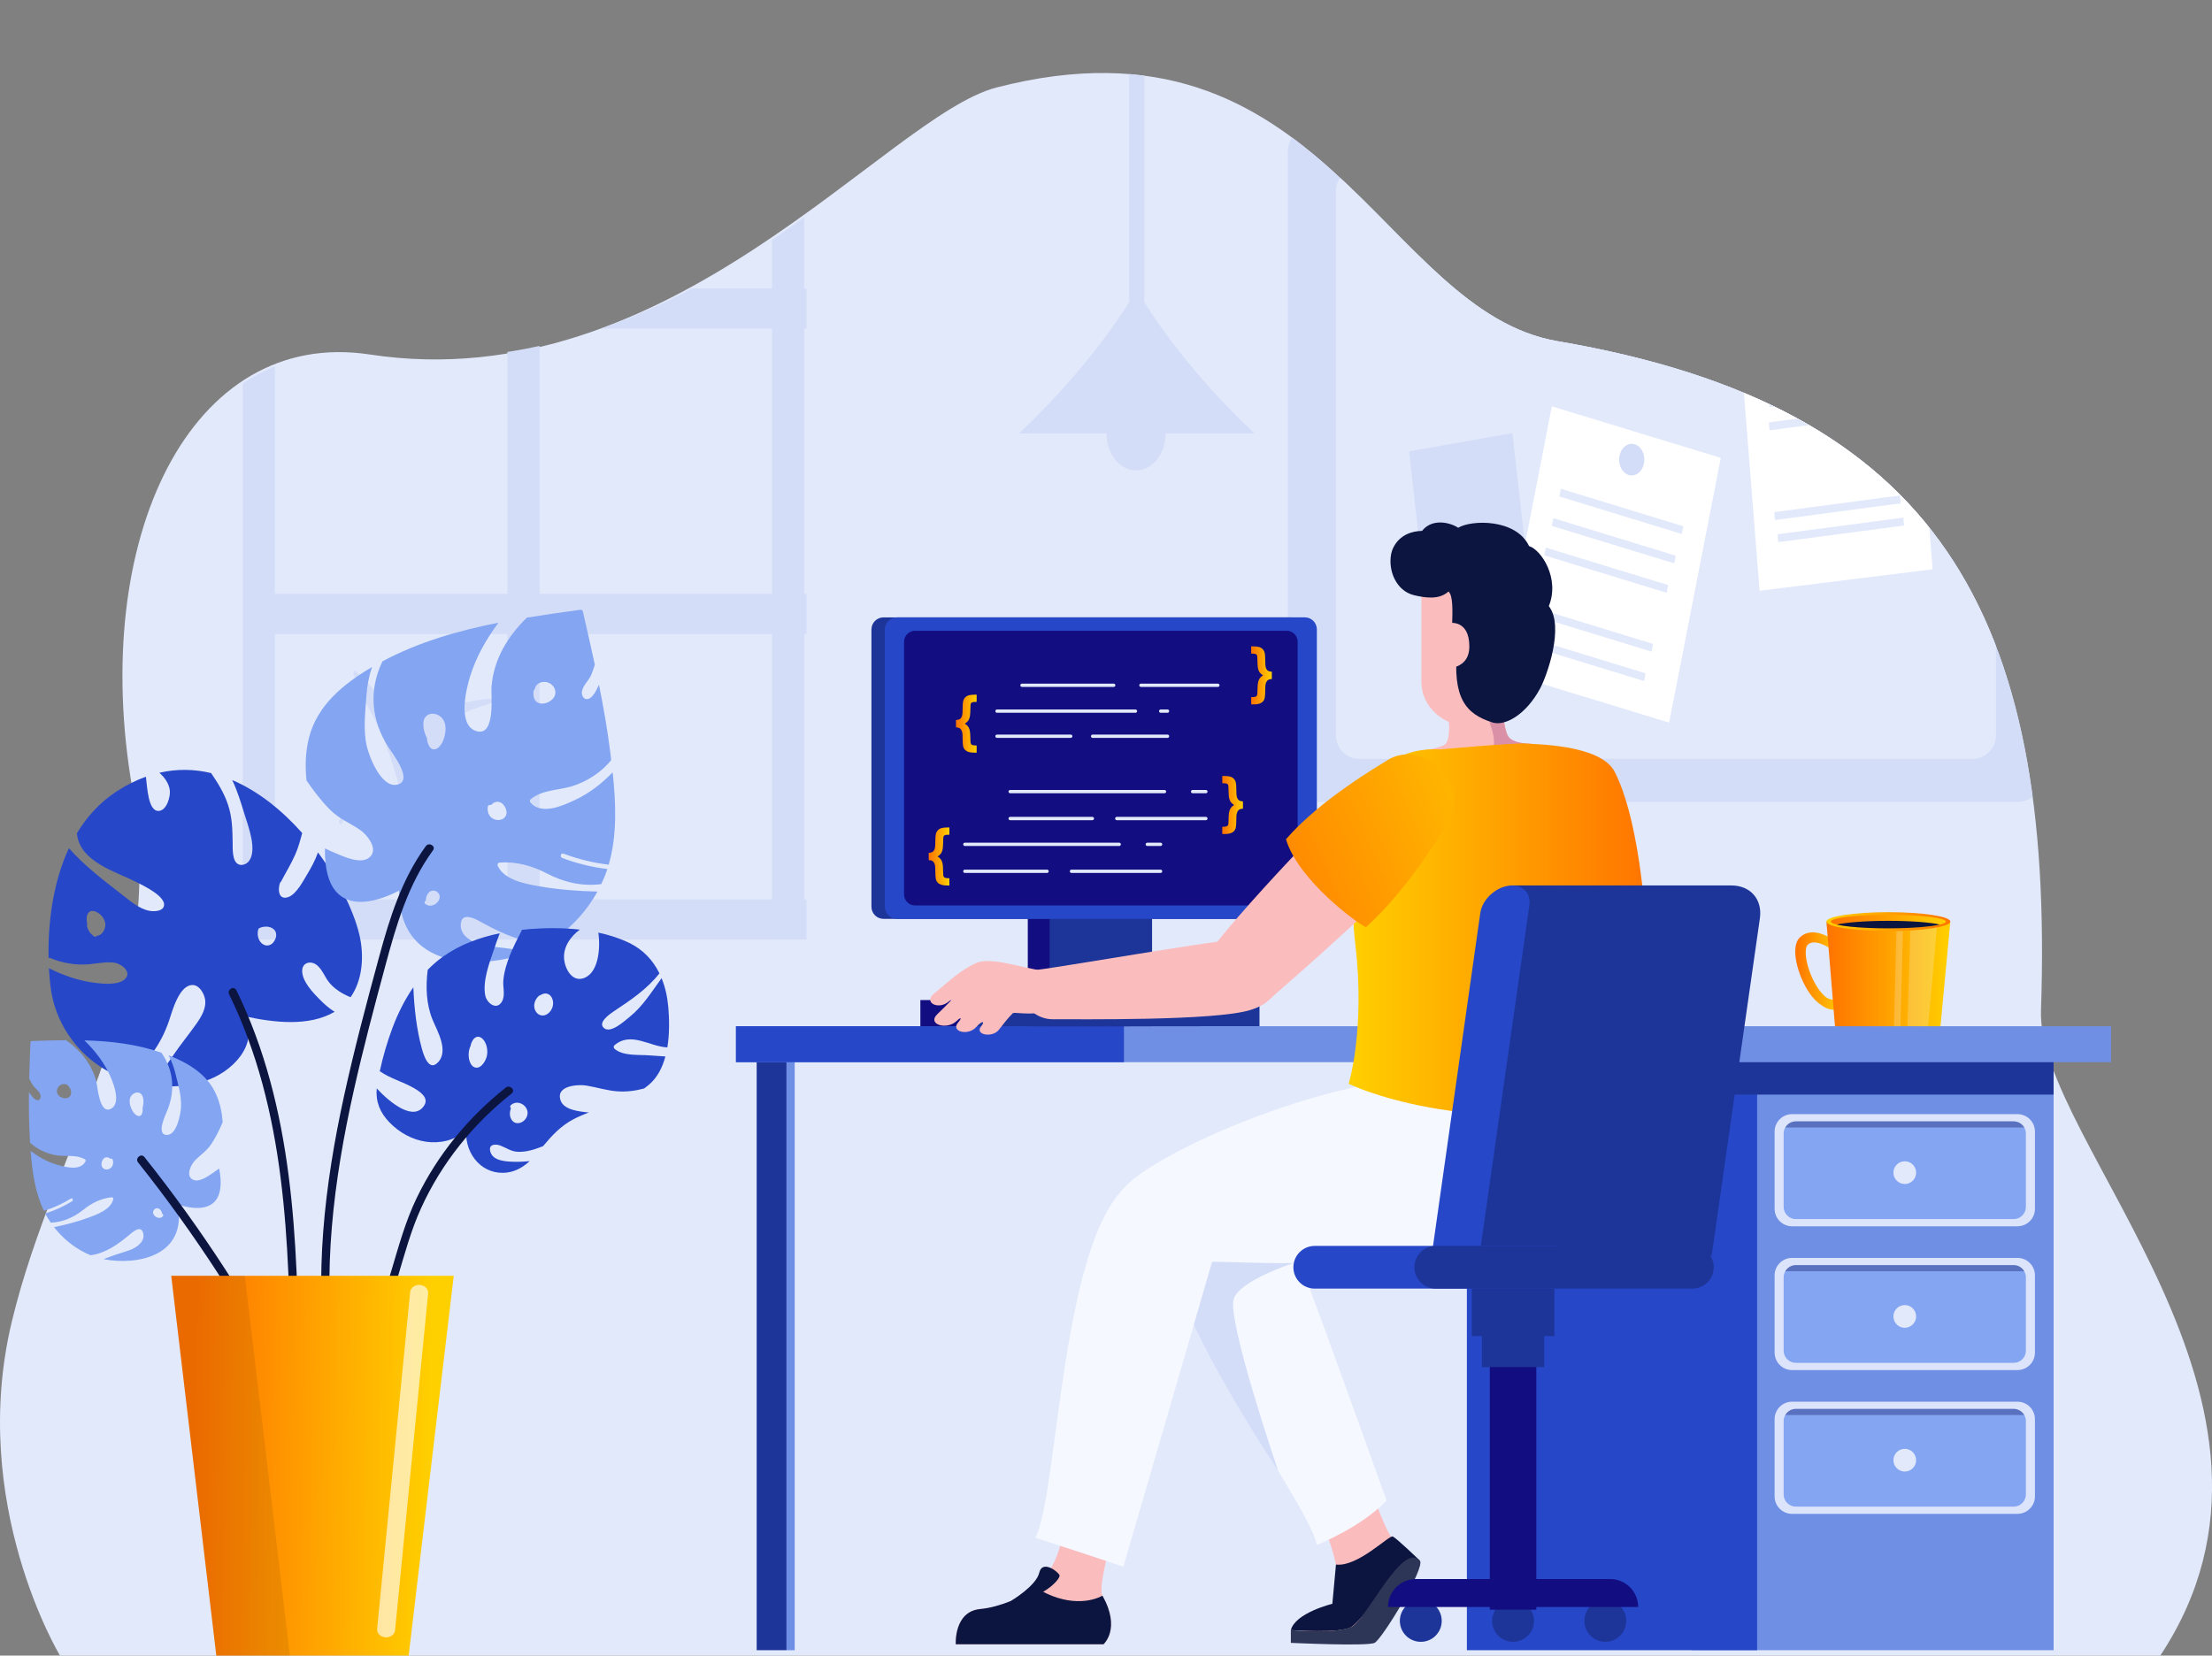 <?xml version="1.0" encoding="UTF-8"?> <svg xmlns="http://www.w3.org/2000/svg" xmlns:xlink="http://www.w3.org/1999/xlink" id="layer_1" data-name="layer 1" width="972.56" height="728.07" viewBox="0 0 972.56 728.07"><rect x="0" y="0" width="972.56" height="728.07" fill="#808080" stroke="none"/><defs><style> .cls-1 { fill: #2d3656; } .cls-2 { fill: url(#_езымянный_градиент_140-3); } .cls-3 { fill: #1d3599; } .cls-4, .cls-5 { fill: #fff; } .cls-6 { fill: #fbbcbe; } .cls-7 { fill: url(#linear-gradient); } .cls-8 { fill: url(#_езымянный_градиент_140-6); } .cls-9 { fill: #120d80; } .cls-10 { opacity: .08; } .cls-11 { fill: #f0f5ff; opacity: .22; } .cls-12 { fill: #dce4fb; } .cls-13 { fill: url(#_езымянный_градиент_140-2); } .cls-14 { fill: url(#linear-gradient-2); } .cls-15 { fill: url(#_езымянный_градиент_140); } .cls-16 { fill: url(#_езымянный_градиент_140-5); } .cls-17 { fill: url(#_езымянный_градиент_140-8); } .cls-18 { fill: #0c1540; } .cls-19 { fill: #f5f8ff; } .cls-20 { fill: url(#_езымянный_градиент_140-4); } .cls-5 { opacity: .64; } .cls-21 { clip-path: url(#clippath); } .cls-22 { fill: #d3ddf8; } .cls-23 { fill: #83a5f2; } .cls-24 { fill: url(#_езымянный_градиент_140-9); } .cls-25 { fill: none; } .cls-26 { fill: #0e1766; opacity: .36; } .cls-27 { fill: #e2e9fb; } .cls-28 { fill: #da91a7; } .cls-29 { fill: url(#_езымянный_градиент_140-7); } .cls-30 { fill: #2647c8; } .cls-31 { fill: #6f8fe4; } </style><clipPath id="clippath"><path class="cls-25" d="M26.38,728.07s-40.48-66.86-21.15-147.01c19.33-80.15,68.99-141.4,52.97-234.14-19.02-110.13,25.27-200.14,104.38-191.03,142.54,16.42,227.17-104.91,275.53-117.4,143.28-37.01,169.41,98.37,246.75,111.57,166.89,28.48,218.48,119.6,212.51,294.37-1.96,57.5,125.83,172.62,52.46,283.64H26.38Z"></path></clipPath><linearGradient id="linear-gradient" x1="85.21" y1="643.78" x2="190.26" y2="645.1" gradientTransform="matrix(1, 0, 0, 1, 0, 0)" gradientUnits="userSpaceOnUse"><stop offset="0" stop-color="#ff7300"></stop><stop offset="1" stop-color="#ffd000"></stop></linearGradient><linearGradient id="_езымянный_градиент_140" data-name="Безымянный градиент 140" x1="-3437.09" y1="427.04" x2="-3416.11" y2="427.04" gradientTransform="translate(-2626.78) rotate(-180) scale(1 -1)" gradientUnits="userSpaceOnUse"><stop offset="0" stop-color="#ffd000"></stop><stop offset="1" stop-color="#ff7300"></stop></linearGradient><linearGradient id="_езымянный_градиент_140-2" data-name="Безымянный градиент 140" x1="-3484.29" y1="430.56" x2="-3429.81" y2="430.56" xlink:href="#_езымянный_градиент_140"></linearGradient><linearGradient id="linear-gradient-2" x1="-3484.29" y1="405.28" x2="-3429.81" y2="405.28" gradientTransform="translate(-2626.78) rotate(-180) scale(1 -1)" gradientUnits="userSpaceOnUse"><stop offset="0" stop-color="#ff7300"></stop><stop offset="1" stop-color="#ffd000"></stop></linearGradient><linearGradient id="_езымянный_градиент_140-3" data-name="Безымянный градиент 140" x1="-3482.32" y1="405.28" x2="-3431.78" y2="405.28" xlink:href="#_езымянный_градиент_140"></linearGradient><linearGradient id="_езымянный_градиент_140-4" data-name="Безымянный градиент 140" x1="-5543.98" y1="318.25" x2="-5534.9" y2="318.25" gradientTransform="translate(-5114.57) rotate(-180) scale(1 -1)" xlink:href="#_езымянный_градиент_140"></linearGradient><linearGradient id="_езымянный_градиент_140-5" data-name="Безымянный градиент 140" x1="-5673.77" y1="297.02" x2="-5664.69" y2="297.02" gradientTransform="translate(-5114.57) rotate(-180) scale(1 -1)" xlink:href="#_езымянный_градиент_140"></linearGradient><linearGradient id="_езымянный_градиент_140-6" data-name="Безымянный градиент 140" x1="-5531.98" y1="376.65" x2="-5522.9" y2="376.65" gradientTransform="translate(-5114.57) rotate(-180) scale(1 -1)" xlink:href="#_езымянный_градиент_140"></linearGradient><linearGradient id="_езымянный_градиент_140-7" data-name="Безымянный градиент 140" x1="-5661.06" y1="354.04" x2="-5651.99" y2="354.04" gradientTransform="translate(-5114.57) rotate(-180) scale(1 -1)" xlink:href="#_езымянный_градиент_140"></linearGradient><linearGradient id="_езымянный_градиент_140-8" data-name="Безымянный градиент 140" x1="5598.41" y1="408.76" x2="5731.32" y2="408.76" gradientTransform="translate(-5005.45)" xlink:href="#_езымянный_градиент_140"></linearGradient><linearGradient id="_езымянный_градиент_140-9" data-name="Безымянный градиент 140" x1="-2465.95" y1="-9933.9" x2="-2418.8" y2="-9771.25" gradientTransform="translate(-8874.08 3989.7) rotate(83.03)" xlink:href="#_езымянный_градиент_140"></linearGradient></defs><g><path class="cls-27" d="M26.38,728.07s-40.48-66.86-21.15-147.01c19.33-80.15,68.99-141.4,52.97-234.14-19.02-110.13,25.52-203.01,104.38-191.03,132.15,20.09,227.17-104.91,275.53-117.4,143.28-37.01,169.41,98.37,246.75,111.57,166.89,28.48,218.48,119.6,212.51,294.37-1.96,57.5,125.83,172.62,52.46,283.64H26.38Z"></path><g class="cls-21"><g><rect class="cls-22" x="223.23" y="13.16" width="17.68" height="245.05" transform="translate(367.76 -96.38) rotate(90)"></rect><rect class="cls-22" x="223.23" y="147.49" width="17.69" height="245.05" transform="translate(502.08 37.94) rotate(90)"></rect><rect class="cls-22" x="223.23" y="281.82" width="17.68" height="245.05" transform="translate(636.41 172.27) rotate(90)"></rect><g><rect class="cls-22" x="106.73" y="19.59" width="14.14" height="393.59"></rect><rect class="cls-22" x="223.1" y="19.59" width="14.13" height="393.59"></rect><rect class="cls-22" x="339.46" y="19.59" width="14.13" height="393.59"></rect></g><path class="cls-22" d="M198.79,331.65c-2.9,4.25-3.78,11.73-4.92,16.95-.92,4.17-1.67,8.39-2.35,12.62h-2.24c1.59-11.57,3.01-23.35,5.54-34.54,1.84-8.12,5.98-12.12,12.27-14.43,5.29-1.95,10.65-3.58,15.98-5.36,.83-.28-14.42,.43-21.35,2.82-2.42,.83-5.48,1.62-8.21,3.01,3.37-12.31,7.71-24.54,12.36-36.82,.44-1.17-29.07,33.21-21.69,85.32h-2.15c-.07-.13-.14-.24-.2-.37-3.02-12.63-2.47-26.29-6.56-38.56-3.77-11.33-11.01-19.94-18.76-27.12-.71-.66-1.33,.56-1.07,1.33,3.81,11.09,10.23,20.07,14.22,30.94,3.25,8.85,5.83,18.17,8.42,27.42-3.39-4.62-7.41-7.8-13.17-8.65-8.99-1.34-12.97,5.21-15.85,14.98-.31,1.05,1,1.7,1.42,.75,2.79-6.3,9.83-7.89,15.14-7.89,5.39,0,9.61,3.26,13.63,7.18h-6.41l4.94,37.51h17.19l4.94-37.51h-4.27c1.43-4.27,2.65-8.66,4.25-12.89,2.11-5.56,4.16-10.64,9.95-9.6,3.64,.65,7.39,2.51,10.95,3.71,.97,.33-16.91-18.29-22.02-10.8Z"></path></g><path class="cls-22" d="M551.54,190.6c-26.41-24.89-42.07-47.57-48.43-57.67V0h-6.66V132.93c-6.36,10.1-22.02,32.78-48.42,57.67h38.46c0,8.98,5.82,16.26,13,16.26s13-7.28,13-16.26h39.05Z"></path><g><path class="cls-22" d="M578.08,54.9h308.78c6.54,0,11.84,5.31,11.84,11.84V340.81c0,6.54-5.31,11.85-11.85,11.85h-308.77c-6.54,0-11.84-5.31-11.84-11.84V66.74c0-6.54,5.31-11.84,11.84-11.84Z"></path><path class="cls-27" d="M597.7,73.82h269.54c5.7,0,10.33,4.63,10.33,10.33v239.25c0,5.71-4.63,10.34-10.34,10.34h-269.53c-5.71,0-10.34-4.63-10.34-10.34V84.15c0-5.7,4.63-10.34,10.34-10.34Z"></path><polygon class="cls-4" points="849.72 250.36 773.65 259.79 764.2 140.55 840.28 131.11 849.72 250.36"></polygon><polygon class="cls-4" points="733.89 317.78 659.62 295.11 682.31 178.7 756.58 201.36 733.89 317.78"></polygon><path class="cls-22" d="M806.96,150.2c0-3.84-2.49-6.94-5.55-6.94s-5.55,3.11-5.55,6.94,2.49,6.95,5.55,6.95,5.55-3.11,5.55-6.95Z"></path><path class="cls-22" d="M722.98,202.13c0-3.83-2.48-6.95-5.55-6.95s-5.55,3.11-5.55,6.95,2.49,6.95,5.55,6.95,5.55-3.11,5.55-6.95Z"></path><polygon class="cls-27" points="739.44 234.83 685.61 218.33 686.28 214.94 740.1 231.43 739.44 234.83"></polygon><polygon class="cls-27" points="736.12 247.76 682.29 231.27 682.96 227.87 736.79 244.37 736.12 247.76"></polygon><polygon class="cls-27" points="732.8 260.7 678.98 244.21 679.64 240.81 733.47 257.3 732.8 260.7"></polygon><polygon class="cls-27" points="726.17 286.57 672.34 270.07 673.01 266.67 726.84 283.17 726.17 286.57"></polygon><polygon class="cls-27" points="722.85 299.5 669.03 283.01 669.69 279.61 723.52 296.1 722.85 299.5"></polygon><polygon class="cls-27" points="778 178.97 777.71 175.49 833 168.16 833.3 171.64 778 178.97"></polygon><polygon class="cls-27" points="778 189.24 777.71 185.76 833 178.42 833.3 181.9 778 189.24"></polygon><polygon class="cls-27" points="780.4 228.69 780.1 225.21 835.4 217.88 835.69 221.35 780.4 228.69"></polygon><polygon class="cls-27" points="781.86 238.42 781.56 234.95 836.86 227.62 837.15 231.1 781.86 238.42"></polygon><polygon class="cls-22" points="671.8 250.96 626.35 258.99 619.52 198.5 664.97 190.47 671.8 250.96"></polygon><polygon class="cls-22" points="744.44 161.34 699.43 150.1 708.98 90.2 753.99 101.43 744.44 161.34"></polygon></g></g></g><g><path class="cls-30" d="M147.17,444.95c-2.58-1.51-4.94-3.73-6.75-5.57-2.96-3-7.61-7.89-7.56-12.47,.05-3.77,3.96-4.61,6.58-2.39,2.32,1.98,3.32,4.99,5.14,7.35,2.23,2.88,5.85,5.19,9.56,6.67,5.08-7.24,5.92-17.19,4.21-25.9-1.97-10.06-8.61-24.39-18.54-37.77-1.25,3.54-3.14,6.96-4.58,9.34-1.88,3.11-4.87,9.01-8.45,10.28-3.79,1.34-4.56-2.16-3.99-5.02,0-.15,.03-.3,.1-.45h0c.06-.27,.14-.52,.23-.76,.09-.24,.24-.4,.43-.51,2.07-4.01,4.48-7.86,6.29-12,1.35-3.08,2.19-6.24,3.03-9.42-8.69-9.79-19.15-18.35-30.77-23.29,2.36,4.9,3.99,10.45,5.49,15.29,1.54,4.96,5.62,15.51,1.84,20.38-1.04,1.34-3.17,2.19-4.78,1.28-2.64-1.48-2.32-6.9-2.36-9.34-.11-5.94-.14-11.08-2.07-16.87-1.68-5.02-4.43-9.49-7.41-13.82-7.27-1.72-14.89-1.94-22.73-.13,2.29,2.05,4.09,4.56,4.56,7.51,.44,2.74-1.24,9.07-4.84,9.28-4.74,.28-5.07-10.73-5.65-15.05-4.28,1.53-8.61,3.67-12.98,6.54-7.48,4.89-13.15,11.31-17.45,18.48,.08,.13,.15,.27,.17,.45,1.53,12.03,16.89,16.2,26.03,20.84,2.84,1.44,13.49,6.42,12.11,10.72-.73,2.27-4.52,2.28-6.31,1.95-4.58-.85-8.7-4.5-12.26-7.28-8.22-6.38-16.34-12.54-23.15-20.26-7.52,16.09-9.23,34.62-8.96,48.33,.24-.1,.52-.12,.82,0,5.24,2.24,11.45,3.22,17.13,2.69,3.64-.34,7.41-1.19,11.07-.65,3.09,.45,7.91,4.22,4.45,7.3-2.96,2.63-9.56,2-13.18,1.53-7.25-.95-13.78-3.27-20.12-6.41,.21,4.01,.58,7.47,.99,10.08,2.1,13.38,10.17,25.61,21.44,33.08,3.74,2.49,7.84,4.44,12.12,5.88,8.27-7.16,14.55-15.07,18.21-25.85,1.47-4.31,4.54-16.21,10.66-15.8,2.74,.19,4.63,3.53,5.15,5.89,.88,4.04-1.57,8.07-3.79,11.21-3.26,4.63-6.85,8.96-10.04,13.66-3.09,4.55-6.28,9.01-9.65,13.35,7.83,1.03,15.89,.44,23.36-1.87,11.8-3.65,24.14-15.91,17.61-28.52,12.68,2.79,28.26,4.68,39.56-1.97Zm-104.04-33.49c-.19,.06-.36,.06-.53,.08-.33,.42-.96,.61-1.46,.14-.17-.16-.32-.34-.48-.52-1.25-.78-2.04-2.44-2.41-3.88-.08-.32-.01-.59,.13-.79-.18-.78-.28-1.57-.29-2.32-.03-1.84,.84-3.92,3.04-3.54,2.48,.44,4.9,2.99,5.16,5.48,.22,2.14-.97,4.7-3.15,5.36Zm77.05,2.97c-1.34,1.63-3.5,1.85-5.09,.42-1.69-1.51-2.12-4-1.54-6.11,.1-.36,.34-.56,.62-.64,.03-.02,.05-.04,.08-.06,1.87-.78,4.42-.82,6.04,.55,1.83,1.56,1.25,4.15-.11,5.83Z"></path><path class="cls-23" d="M247.75,375.4c6.43,2.42,13.08,4.07,19.89,4.84,3.75-12.97,3.17-27.07,1.73-40.58-4.78,4.86-10,9.08-16.5,12.12-5.44,2.54-14.77,6.82-19.63,1.16-.32-.37-.44-1.04,0-1.4,5.26-4.34,12.26-3.91,18.48-5.85,6.21-1.94,12.8-6.07,17.02-11.47-.13-1.12-.27-2.24-.41-3.35-1.25-9.98-2.99-19.89-4.97-29.75-.09,.19-.18,.38-.27,.56-.84,1.72-2.45,5.37-4.7,5.73-2.1,.34-2.88-2.14-2.45-3.77,.64-2.49,3.05-4.5,4.03-6.91,.59-1.45,1.11-2.92,1.56-4.42-1.68-7.83-3.47-15.64-5.27-23.44-.13-.57-.71-.76-1.22-.69-7.75,1.07-15.58,2.16-23.39,3.43-8.5,8.36-14.56,18.22-15.55,30.47-.28,3.49,1.89,21.74-6.43,19.5-8.79-2.36-4.65-18.77-2.94-24.25,2.69-8.64,7.13-16.32,12.44-23.49-17.72,3.49-35.09,8.49-51.01,16.98-5.99,12.52-5.17,25.5,2.6,37.76,1.7,2.68,11.54,15.14,3.58,16.53-6.69,1.16-11.92-11.99-13.05-16.88-1.68-7.29-.69-14.83-.19-22.2,.31-4.44,1.07-8.61,2.48-12.67-.19,.11-.38,.21-.57,.32-12,7.15-23.41,16.4-27.09,30.49-1.63,6.25-1.83,12.68-1.14,19.09,3.1,4.51,6.39,8.87,10.26,12.76,3.96,3.99,8.53,5.78,13.09,8.81,3.25,2.16,8.82,8.95,4.01,12.45-3.87,2.81-11.14-.63-14.84-2.18-1.51-.63-2.98-1.31-4.43-2.01-.6,38.12,32.6,18.4,32.6,18.57-.25,34.91,35.36,35.21,57.28,27.05-2.2-.41-4.4-.82-6.61-1.19-4.36-.72-8.82-.97-13.16-1.83-4.71-.93-11.28-3.89-10.32-9.92,.84-5.2,7.59-.99,10.07,.37,8.52,4.7,18.49,9.03,28.41,8.52,1.06-.63,2.1-1.29,3.11-2,7.59-5.35,13.96-12.44,18.43-20.57-8.46-.22-16.92-.82-25.25-2.27-6.06-1.06-15.66-2.67-18.56-9-.32-.7,.06-1.43,.86-1.49,7.29-.54,14.23,1.42,20.65,4.76,7.72,4.02,15.68,5.77,23.97,4.72,.96-2.04,1.85-4.11,2.56-6.26,.05-.13,.08-.26,.12-.38-6.77-.81-13.41-2.44-19.82-4.85-1.18-.45-.67-2.37,.53-1.91Zm-13.11-71.65c.06-.34,.23-.54,.46-.64,.29-1.6,1.45-2.87,3.38-3.17,4.63-.71,7.86,4.75,4,7.92-1.48,1.22-3.68,1.97-5.57,1.32-2.32-.81-2.6-3.31-2.28-5.43Zm-42.86,93.54c-1.43,1.17-3.29,1.41-4.78,.24-.6-.47-.33-1.16,.2-1.46,0-1.3,.49-2.7,1.32-3.58,1.28-1.35,3.48-1.01,4.44,.57,.9,1.48,.04,3.24-1.18,4.23Zm3.98-74.94c-.37,2.33-1.49,5.76-3.8,6.89-2.77,1.35-3.91-2.1-4.23-4.16-.03-.16-.01-.3,.02-.44-1.21-2.26-1.83-4.94-1.54-7.19,.45-3.52,3.96-4.43,6.82-2.76,2.68,1.56,3.18,4.84,2.72,7.66Zm26.23,37.02c-1.17,1.37-3.27,1.54-4.86,.85-2.12-.92-2.97-3.14-2.68-5.34,.1-.81,.97-1.09,1.52-.86,1.27-1.61,3.47-1.97,5.04-.48,1.47,1.4,2.46,4.1,.98,5.82Z"></path><path class="cls-23" d="M31.14,527.11c-3.73,2.3-7.69,4.11-11.85,5.38-3.86-8.06-5.14-17.35-5.82-26.34,3.55,2.64,7.3,4.82,11.72,6.08,3.69,1.06,10.02,2.82,12.39-1.43,.16-.28,.15-.73-.16-.92-3.79-2.25-8.11-1.19-12.22-1.76-4.11-.57-8.7-2.54-11.97-5.6-.04-.75-.09-1.49-.13-2.24-.38-6.67-.46-13.34-.37-20.01,.08,.11,.16,.22,.23,.33,.73,1.04,2.16,3.24,3.6,3.23,1.35,0,1.54-1.72,1.09-2.74-.69-1.56-2.43-2.6-3.32-4.07-.54-.88-1.04-1.78-1.49-2.71,.13-5.31,.34-10.62,.55-15.92,.02-.39,.35-.58,.68-.59,4.96-.16,9.98-.32,15.01-.36,6.29,4.52,11.22,10.28,13.27,18.19,.58,2.25,1.35,14.43,6.29,12.04,5.21-2.52,.7-12.8-1-16.19-2.69-5.35-6.36-9.87-10.51-13.97,11.47,.31,22.9,1.63,33.83,5.41,5.2,7.52,6.2,16.1,2.78,24.98-.75,1.94-5.43,11.19-.31,11.21,4.31,.01,6.04-9.16,6.17-12.49,.2-4.95-1.3-9.78-2.47-14.54-.71-2.87-1.67-5.51-3.02-8,.13,.05,.26,.09,.39,.14,8.33,3.34,16.53,8.12,20.48,16.91,1.75,3.9,2.62,8.09,2.94,12.35-1.41,3.3-2.96,6.52-4.92,9.49-2,3.05-4.64,4.73-7.14,7.22-1.78,1.77-4.46,6.83-1.05,8.58,2.75,1.41,6.88-1.65,9.01-3.08,.87-.58,1.71-1.18,2.54-1.81,4.82,24.86-18.21,15.66-18.19,15.77,4.23,22.8-17.97,26.96-32.61,24.08,1.33-.52,2.66-1.03,3.99-1.51,2.64-.96,5.39-1.62,8-2.67,2.84-1.14,6.59-3.81,5.29-7.64-1.13-3.3-4.86,.2-6.25,1.36-4.77,4.02-10.49,7.97-16.75,8.74-.73-.3-1.46-.61-2.17-.96-5.37-2.65-10.17-6.58-13.91-11.39,5.26-1.09,10.46-2.43,15.5-4.31,3.66-1.36,9.47-3.49,10.54-7.95,.12-.49-.21-.93-.71-.88-4.62,.46-8.72,2.51-12.34,5.41-4.36,3.49-9.12,5.52-14.41,5.76-.84-1.23-1.64-2.48-2.33-3.8-.04-.08-.08-.16-.12-.24,4.14-1.28,8.09-3.09,11.81-5.38,.69-.42,.14-1.62-.55-1.19Zm-.18-48.31c-.07-.21-.21-.33-.36-.37-.37-1.02-1.24-1.72-2.48-1.7-2.98,.05-4.36,3.98-1.58,5.63,1.06,.63,2.53,.88,3.63,.24,1.36-.79,1.24-2.46,.79-3.81Zm37.69,56.39c1.03,.61,2.22,.55,3.01-.37,.32-.38,.07-.79-.29-.94-.15-.85-.62-1.71-1.25-2.19-.96-.74-2.29-.27-2.71,.87-.39,1.06,.35,2.12,1.23,2.63Zm-11.24-48.55c.51,1.48,1.6,3.6,3.18,4.08,1.89,.58,2.19-1.81,2.15-3.19,0-.11-.03-.2-.06-.28,.49-1.61,.57-3.44,.12-4.87-.69-2.25-2.99-2.46-4.58-1.05-1.49,1.32-1.42,3.52-.81,5.31Zm-12.05,27.13c.9,.77,2.23,.64,3.13,0,1.22-.84,1.49-2.38,1.05-3.79-.16-.52-.73-.61-1.05-.39-.98-.91-2.4-.9-3.2,.24-.75,1.08-1.05,2.96,.07,3.92Z"></path><path class="cls-30" d="M292.57,464.6c-2.34-.14-4.67-.29-7.02-.48-4.75-.39-11.39,.41-15.31-2.84-.45-.37-.61-1.17-.07-1.62,7.34-6.19,15.4,.62,23.25,.95,1-6.05,.86-12.44,.41-17.74-.39-4.52-1.36-8.81-2.95-12.7-4.36,5.96-8.21,12.31-13.95,16.94-2.29,1.85-8.21,7.35-11.21,5.13-3.3-2.45,2.47-6.36,4.24-7.55,7.27-4.84,14.39-9.55,19.98-16.64-2.82-5.74-7.15-10.42-13.19-13.35-4.25-2.06-8.87-3.54-13.67-4.57,1.06,7.39-.09,18.34-6.91,20.17-4.81,1.29-7.84-4.34-8.16-8.79-.37-5.16,2.94-9.79,6.94-12.7-7.29-.82-14.72-.79-21.64-.27-1.29,.1-2.58,.23-3.87,.37-.02,.14-.06,.28-.13,.42-3.43,6.66-7.33,14.25-8.01,21.86-.25,2.82,.93,6.55-.56,9.2-2.35,4.19-6.74,.73-7.39-2.65-1.2-6.17,1.69-13.95,3.69-19.76,.83-2.43,1.7-5.02,2.69-7.56-8.71,1.79-17.25,4.86-24.74,10.13-2.51,1.76-4.8,3.77-6.93,5.94-.94,7.51-.65,15.1,2.1,21.87,1.98,4.86,7.53,14.02,2.12,19.11-3.72,3.5-5.91-3.18-6.7-5.97-2.43-8.72-3.45-18.11-3.84-27.34-3.78,5.44-6.79,11.52-9.16,17.81-2.32,6.17-4.19,12.62-5.6,19.11,4.57,3.22,9.94,4.53,14.89,7.36,2.32,1.33,6.9,4.13,4.68,7.66-4.61,7.32-15.05-1.16-20.92-7.45-.48,5.92,1.45,10.62,5.57,14.9,8.92,9.26,22.9,12.26,33.75,3.86-.43,10.82,7.67,19.69,18.22,18.2,3.79-.54,6.94-2.44,9.72-4.99-2.46,.25-4.94,.37-7.38,.28-3.17-.12-8.54-.37-9.82-4.14-1.23-3.63,2.07-3.83,4.38-2.95,2.85,1.09,4.68,2.67,7.93,2.73,3.66,.07,7.28-1.09,10.77-2.49,3.97-4.74,7.81-8.95,13.45-11.88,2.16-1.12,4.4-2.07,6.69-2.94-4.42-.38-10.93-1.17-12.39-5.21-2.43-6.74,7.82-7.19,11.28-6.62,4.62,.75,9.03,2.22,13.74,2.54,3.99,.27,7.87-.23,11.67-1.26,.78-.57,1.55-1.16,2.29-1.8,3.59-3.11,5.77-7.48,7.06-12.29Zm-83.14,4.94c-2.08-.08-3.07-2.58-3.31-4.46-.23-1.83,.06-3.7,.85-5.34-.02-.14,0-.3,.06-.47,.45-1.31,1.17-2.85,2.55-3.25,1.04-.3,2.03,.21,2.73,.96,1.63,1.73,2.25,4.69,1.81,7.12-.4,2.18-2.26,5.53-4.69,5.44Zm25.98-25.01c-1.17-2.24-.32-4.99,1.56-6.62,.19-.16,.39-.22,.58-.23,1.84-1.28,4.04-1.04,5.13,1.19,1.18,2.42,.26,5.46-1.91,6.99-1.95,1.38-4.28,.73-5.35-1.34Zm-4.1,47.19c-1.3,2.17-4.27,3.08-5.98,1.21-1.34-1.47-1.4-3.65-.69-5.53-.37-.37-.5-1,.04-1.46,3.55-3.07,9.24,1.43,6.63,5.78Z"></path><path class="cls-18" d="M222.37,478.29c-16.48,13.08-29.97,29.51-39.14,48.49-9.85,20.38-11.91,43.79-23.8,63.22-1.23,2.02,1.93,3.86,3.16,1.85,11.41-18.65,13.58-40.83,22.54-60.53,9.01-19.83,22.8-36.93,39.83-50.44,1.85-1.46-.76-4.04-2.59-2.59Z"></path><path class="cls-18" d="M187.22,372.11c-10.57,14.51-15.84,31.42-20.5,48.56-5.53,20.34-10.96,40.73-15.46,61.33-8.57,39.24-13.28,79.33-7.5,119.32,.33,2.32,3.87,1.33,3.53-.98-5.85-40.49-.6-81.18,8.27-120.83,4.12-18.42,8.97-36.66,13.88-54.88,4.81-17.83,9.92-35.56,20.93-50.67,1.39-1.91-1.78-3.74-3.16-1.85Z"></path><path class="cls-18" d="M103.91,435.43c-1.04-2.12-4.2-.26-3.17,1.85,25.01,51.12,26.29,108.89,27.09,164.66,.03,2.36,3.7,2.36,3.66,0-.81-56.47-2.26-114.76-27.58-166.51Z"></path><path class="cls-18" d="M129.47,610.57c-18.65-36-40.72-70.02-65.97-101.74-1.47-1.85-4.26,.52-2.79,2.37,25.05,31.48,46.94,65.22,65.45,100.95,1.08,2.09,4.4,.52,3.31-1.58Z"></path><g><polygon class="cls-7" points="199.5 561.05 196.55 585.99 191.23 630.67 179.68 728.07 95.11 728.07 83.55 630.67 78.24 585.99 75.29 561.05 199.5 561.05"></polygon><polygon class="cls-10" points="110.6 585.99 107.64 561.05 75.29 561.05 78.24 585.99 83.55 630.67 95.11 728.07 127.46 728.07 115.91 630.67 110.6 585.99"></polygon><path class="cls-5" d="M169.77,720.04c-.11,0-.22,0-.34-.01-2.18-.16-3.8-1.8-3.62-3.66l14.53-148.19c.18-1.87,2.08-3.28,4.28-3.1,2.18,.16,3.8,1.8,3.62,3.67l-14.53,148.19c-.18,1.77-1.91,3.11-3.95,3.11Z"></path></g></g><g><path class="cls-15" d="M791.51,412.09c4.94-4.46,12.02-.69,15.74,1.88,1.75,1.16,2.92,2.18,3.06,2.31l-2.67,3.01s-.21-.18-.53-.44l-.04,.05s-.78-.68-1.96-1.51c-.79-.53-1.71-1.09-2.71-1.59-3.42-1.69-5.98-1.81-7.61-.33-.81,.73-1.25,3.31-.39,7.41,.85,4.05,2.7,8.45,4.95,11.76,.85,1.25,2.09,2.83,3.55,3.95,1.43,.94,3.02,1.4,4.62,.6l2.36,4.01c-1.15,.57-2.33,.85-3.52,.85-1.86,0-3.75-.7-5.59-2.04-1.85-1.2-3.65-3.03-5.33-5.5-4.81-7.07-8.73-20.09-3.93-24.43Z"></path><g><path class="cls-13" d="M857.51,405.28l-4.39,46.7c0,2.13-12.14,3.85-22.85,3.85s-23.42-1.72-23.42-3.85l-3.82-46.7h54.48Z"></path><path class="cls-14" d="M803.03,405.28c0,2.28,12.19,4.13,27.24,4.13s27.24-1.85,27.24-4.13-12.2-4.13-27.24-4.13-27.24,1.85-27.24,4.13Z"></path><path class="cls-2" d="M805,405.28c0,.47,.94,.92,2.61,1.32,4.12,.98,12.72,1.65,22.66,1.65s18.54-.68,22.66-1.65c1.67-.4,2.61-.85,2.61-1.32,0-1.64-11.31-2.98-25.27-2.98s-25.27,1.33-25.27,2.98Z"></path><path class="cls-18" d="M807.61,406.6c4.12,.98,12.72,1.65,22.66,1.65s18.54-.68,22.66-1.65c-4.13-.98-12.72-1.65-22.66-1.65s-18.54,.67-22.66,1.65Z"></path></g><path class="cls-11" d="M838.52,455.52c3.34-.25,6.49-.64,8.99-1.13l4.11-46.47c-3.03,.6-7.05,1.06-11.68,1.34l-1.42,46.26Z"></path><path class="cls-11" d="M832.62,455.8c.96-.02,1.92-.05,2.88-.1l1.18-46.29c-.94,.04-1.9,.06-2.88,.08l-1.18,46.31Z"></path></g><g><rect class="cls-31" x="743.92" y="464.55" width="159" height="261.16" transform="translate(1646.84 1190.25) rotate(180)"></rect><rect class="cls-30" x="644.96" y="464.55" width="127.61" height="261.16" transform="translate(1417.52 1190.25) rotate(180)"></rect><rect class="cls-3" x="644.96" y="464.55" width="257.96" height="16.83" transform="translate(1547.87 945.92) rotate(180)"></rect><g><rect class="cls-3" x="332.68" y="464.55" width="13.13" height="261.16" transform="translate(678.5 1190.25) rotate(180)"></rect><rect class="cls-31" x="345.81" y="464.55" width="3.6" height="261.16"></rect></g><g><rect class="cls-31" x="323.57" y="451.3" width="604.58" height="15.81" transform="translate(1251.72 918.41) rotate(180)"></rect><rect class="cls-30" x="323.57" y="451.3" width="170.6" height="15.81" transform="translate(817.75 918.41) rotate(180)"></rect></g><g><g><path class="cls-12" d="M787.92,489.96h99.11c4.24,0,7.68,3.44,7.68,7.68v33.96c0,4.24-3.44,7.68-7.68,7.68h-99.11c-4.24,0-7.68-3.44-7.68-7.68v-33.96c0-4.23,3.44-7.67,7.67-7.67Z" transform="translate(1674.96 1029.24) rotate(180)"></path><path class="cls-23" d="M784.22,498.5v32.24c0,2.95,2.41,5.37,5.39,5.37h95.73c2.98,0,5.39-2.42,5.39-5.37v-32.24c0-.95-.26-1.88-.72-2.67-.92-1.59-2.67-2.69-4.67-2.69h-95.73c-2,0-3.75,1.1-4.67,2.69-.46,.8-.72,1.73-.72,2.67Z"></path><path class="cls-26" d="M784.94,495.82h105.08c-.92-1.59-2.67-2.69-4.67-2.69h-95.73c-2,0-3.75,1.1-4.67,2.69Z"></path></g><path class="cls-27" d="M832.49,515.69c0-2.75,2.23-4.99,4.99-4.99s4.99,2.23,4.99,4.99-2.23,4.99-4.99,4.99-4.99-2.24-4.99-4.99Z"></path></g><g><g><path class="cls-12" d="M787.92,553.18h99.11c4.24,0,7.68,3.44,7.68,7.68v33.97c0,4.24-3.44,7.68-7.68,7.68h-99.1c-4.24,0-7.68-3.44-7.68-7.68v-33.97c0-4.24,3.44-7.68,7.68-7.68Z" transform="translate(1674.96 1155.69) rotate(180)"></path><path class="cls-23" d="M784.22,561.72v32.25c0,2.95,2.41,5.37,5.39,5.37h95.73c2.98,0,5.39-2.42,5.39-5.37v-32.25c0-.95-.26-1.87-.72-2.67-.92-1.59-2.67-2.7-4.67-2.7h-95.73c-2,0-3.75,1.1-4.67,2.7-.46,.8-.72,1.72-.72,2.67Z"></path><path class="cls-26" d="M784.94,559.05h105.08c-.92-1.59-2.67-2.7-4.67-2.7h-95.73c-2,0-3.75,1.1-4.67,2.7Z"></path></g><path class="cls-27" d="M832.49,578.92c0-2.75,2.23-4.99,4.99-4.99s4.99,2.24,4.99,4.99-2.23,4.99-4.99,4.99-4.99-2.23-4.99-4.99Z"></path></g><g><g><path class="cls-12" d="M787.92,616.41h99.11c4.24,0,7.68,3.44,7.68,7.68v33.96c0,4.24-3.44,7.68-7.68,7.68h-99.1c-4.24,0-7.68-3.44-7.68-7.68v-33.97c0-4.23,3.44-7.67,7.67-7.67Z" transform="translate(1674.96 1282.15) rotate(180)"></path><path class="cls-23" d="M784.22,624.95v32.24c0,2.95,2.41,5.37,5.39,5.37h95.73c2.98,0,5.39-2.41,5.39-5.37v-32.24c0-.95-.26-1.88-.72-2.67-.92-1.59-2.67-2.7-4.67-2.7h-95.73c-2,0-3.75,1.1-4.67,2.7-.46,.79-.72,1.72-.72,2.67Z"></path><path class="cls-26" d="M784.94,622.28h105.08c-.92-1.59-2.67-2.7-4.67-2.7h-95.73c-2,0-3.75,1.1-4.67,2.7Z"></path></g><path class="cls-27" d="M832.49,642.14c0-2.76,2.23-4.99,4.99-4.99s4.99,2.23,4.99,4.99-2.23,4.99-4.99,4.99-4.99-2.24-4.99-4.99Z"></path></g></g><g><g><rect class="cls-9" x="451.89" y="338.05" width="45.04" height="113.25"></rect><rect class="cls-3" x="461.5" y="338.05" width="45.04" height="113.25"></rect><rect class="cls-9" x="404.66" y="439.79" width="122.91" height="11.51"></rect><rect class="cls-3" x="423.33" y="439.79" width="130.44" height="11.51"></rect><path class="cls-3" d="M388.47,271.5h179.33c2.93,0,5.3,2.38,5.3,5.3v121.97c0,2.93-2.38,5.31-5.31,5.31h-179.33c-2.93,0-5.31-2.38-5.31-5.31v-121.97c0-2.93,2.38-5.31,5.31-5.31Z" transform="translate(956.25 675.58) rotate(180)"></path><path class="cls-30" d="M394.35,271.5h179.33c2.93,0,5.31,2.38,5.31,5.31v121.97c0,2.93-2.38,5.31-5.31,5.31h-179.33c-2.93,0-5.3-2.38-5.3-5.3v-121.98c0-2.93,2.38-5.3,5.3-5.3Z" transform="translate(968.04 675.58) rotate(180)"></path><path class="cls-9" d="M402.33,277.4h163.37c2.67,0,4.84,2.17,4.84,4.84v111.11c0,2.67-2.17,4.84-4.84,4.84h-163.37c-2.67,0-4.84-2.17-4.84-4.84v-111.11c0-2.67,2.17-4.83,4.83-4.83Z" transform="translate(968.03 675.58) rotate(180)"></path></g><g><g><path class="cls-27" d="M449.34,302.09h40.33c.4,0,.73-.33,.73-.73s-.32-.73-.73-.73h-40.33c-.4,0-.73,.33-.73,.73s.33,.73,.73,.73Z"></path><path class="cls-27" d="M501.63,302.09h33.84c.4,0,.73-.33,.73-.73s-.32-.73-.73-.73h-33.84c-.4,0-.73,.33-.73,.73s.33,.73,.73,.73Z"></path></g><g><path class="cls-27" d="M444.14,348.85h67.87c.4,0,.73-.33,.73-.73s-.33-.73-.73-.73h-67.87c-.4,0-.73,.33-.73,.73s.33,.73,.73,.73Z"></path><path class="cls-27" d="M524.36,348.85h5.84c.4,0,.73-.33,.73-.73s-.33-.73-.73-.73h-5.84c-.4,0-.73,.33-.73,.73s.32,.73,.73,.73Z"></path><path class="cls-27" d="M444.14,360.69h36.15c.4,0,.73-.33,.73-.73s-.33-.73-.73-.73h-36.15c-.4,0-.73,.33-.73,.73s.33,.73,.73,.73Z"></path><path class="cls-27" d="M491.02,360.69h39.18c.4,0,.73-.33,.73-.73s-.33-.73-.73-.73h-39.18c-.4,0-.73,.33-.73,.73s.33,.73,.73,.73Z"></path></g><g><path class="cls-27" d="M424.22,372.04h67.87c.4,0,.73-.33,.73-.73s-.33-.73-.73-.73h-67.87c-.4,0-.73,.33-.73,.73s.33,.73,.73,.73Z"></path><path class="cls-27" d="M504.44,372.04h5.84c.4,0,.73-.33,.73-.73s-.33-.73-.73-.73h-5.84c-.4,0-.73,.33-.73,.73s.33,.73,.73,.73Z"></path><path class="cls-27" d="M424.22,383.89h36.15c.4,0,.73-.33,.73-.73s-.33-.73-.73-.73h-36.15c-.4,0-.73,.32-.73,.73s.33,.73,.73,.73Z"></path><path class="cls-27" d="M471.1,383.89h39.18c.4,0,.73-.33,.73-.73s-.33-.73-.73-.73h-39.18c-.4,0-.73,.32-.73,.73s.33,.73,.73,.73Z"></path></g><g><path class="cls-27" d="M438.35,313.46h60.89c.4,0,.73-.33,.73-.73s-.32-.73-.73-.73h-60.89c-.4,0-.73,.33-.73,.73s.33,.73,.73,.73Z"></path><path class="cls-27" d="M510.32,313.46h3.01c.4,0,.73-.33,.73-.73s-.33-.73-.73-.73h-3.01c-.4,0-.73,.33-.73,.73s.33,.73,.73,.73Z"></path><path class="cls-27" d="M438.35,324.5h32.43c.4,0,.73-.33,.73-.73s-.33-.73-.73-.73h-32.43c-.4,0-.73,.33-.73,.73s.33,.73,.73,.73Z"></path><path class="cls-27" d="M480.4,324.5h32.93c.4,0,.73-.33,.73-.73s-.33-.73-.73-.73h-32.93c-.4,0-.73,.33-.73,.73s.32,.73,.73,.73Z"></path></g><path class="cls-20" d="M420.33,316.65c.81-.05,1.42-.22,1.82-.52,.4-.31,.69-.81,.89-1.52,.13-.5,.2-1.55,.2-3.17,0-1.4,.08-2.42,.23-3.07,.16-.65,.45-1.2,.88-1.65,.43-.45,.97-.76,1.61-.95,.63-.19,1.55-.28,2.74-.28h.7v3.17c-1,0-1.64,.06-1.93,.18-.29,.12-.48,.29-.6,.51-.11,.22-.17,.66-.18,1.33-.05,2.11-.12,3.47-.21,4.09-.15,.9-.44,1.65-.85,2.23-.3,.41-.78,.82-1.43,1.25,.5,.29,.92,.63,1.24,1.01,.33,.39,.58,.86,.78,1.41,.19,.55,.31,1.29,.36,2.21,.07,1.52,.11,2.56,.11,3.1,0,.54,.08,.92,.21,1.15,.14,.23,.35,.4,.64,.52,.29,.12,.91,.18,1.86,.18v3.18h-.7c-1.16,0-2-.08-2.55-.24-.81-.24-1.42-.57-1.83-.98-.42-.41-.7-.96-.86-1.64-.15-.68-.23-1.88-.23-3.59,0-1.05-.04-1.78-.11-2.2-.09-.57-.26-1.04-.5-1.41-.23-.38-.51-.64-.84-.8-.33-.16-.81-.26-1.46-.29v-3.18Z"></path><path class="cls-16" d="M559.21,298.61c-.65,.04-1.13,.13-1.46,.3-.33,.16-.61,.42-.85,.8-.23,.38-.4,.85-.5,1.42-.07,.43-.11,1.16-.11,2.2,0,1.72-.08,2.92-.23,3.6-.16,.68-.44,1.23-.86,1.64-.42,.41-1.03,.74-1.83,.97-.54,.16-1.39,.24-2.55,.24h-.7v-3.19c.95,0,1.57-.06,1.86-.18,.3-.12,.51-.29,.65-.52,.14-.22,.21-.61,.21-1.15,0-.54,.04-1.57,.11-3.09,.04-.92,.17-1.66,.36-2.21,.2-.56,.45-1.02,.77-1.41,.32-.38,.74-.72,1.24-1.02-.65-.42-1.13-.84-1.44-1.25-.41-.59-.7-1.33-.85-2.23-.1-.62-.17-1.98-.21-4.09,0-.66-.07-1.11-.18-1.33-.11-.22-.31-.39-.6-.51-.29-.12-.93-.18-1.93-.18v-3.17h.7c1.2,0,2.11,.09,2.75,.28,.64,.18,1.17,.5,1.6,.94,.43,.45,.73,1,.89,1.65,.15,.65,.23,1.67,.23,3.07,0,1.62,.07,2.68,.2,3.17,.2,.71,.49,1.22,.89,1.52,.4,.31,1.01,.48,1.82,.52v3.18Z"></path><path class="cls-8" d="M408.33,375.06c.81-.05,1.42-.22,1.82-.53,.4-.3,.7-.81,.89-1.52,.13-.5,.2-1.56,.2-3.18,0-1.4,.08-2.42,.23-3.07,.15-.65,.45-1.2,.89-1.64,.43-.45,.97-.76,1.6-.95,.64-.19,1.56-.28,2.75-.28h.71v3.18c-1,0-1.64,.06-1.93,.18-.29,.12-.48,.29-.6,.51-.11,.22-.17,.66-.18,1.33-.05,2.11-.12,3.47-.21,4.09-.15,.9-.43,1.65-.85,2.23-.3,.41-.78,.82-1.43,1.25,.5,.29,.92,.63,1.24,1.01,.32,.38,.58,.85,.77,1.41,.2,.55,.32,1.29,.36,2.21,.07,1.52,.11,2.55,.11,3.09,0,.54,.08,.92,.21,1.15,.14,.22,.35,.4,.64,.51,.3,.12,.91,.18,1.86,.18v3.19h-.71c-1.16,0-2-.08-2.55-.24-.81-.24-1.42-.56-1.83-.98-.42-.41-.7-.96-.86-1.64-.15-.68-.23-1.88-.23-3.6,0-1.04-.03-1.78-.1-2.2-.1-.57-.26-1.04-.5-1.42-.23-.37-.51-.64-.84-.8-.33-.16-.81-.26-1.46-.29v-3.18Z"></path><path class="cls-29" d="M546.5,355.63c-.64,.03-1.13,.13-1.46,.29-.33,.16-.61,.42-.85,.8-.23,.38-.4,.85-.5,1.41-.07,.42-.11,1.16-.11,2.21,0,1.72-.08,2.91-.23,3.59-.16,.68-.44,1.23-.86,1.64-.41,.41-1.03,.74-1.83,.97-.54,.16-1.39,.24-2.55,.24h-.71v-3.19c.95,0,1.57-.06,1.86-.18,.3-.12,.51-.3,.65-.52,.14-.22,.21-.61,.21-1.15,0-.54,.04-1.57,.11-3.09,.04-.92,.16-1.66,.36-2.21,.2-.55,.45-1.02,.78-1.41,.32-.39,.74-.72,1.24-1.02-.65-.42-1.13-.84-1.43-1.25-.42-.59-.7-1.32-.85-2.23-.09-.62-.17-1.98-.21-4.09,0-.66-.07-1.11-.18-1.33-.11-.22-.31-.39-.6-.51-.29-.12-.93-.18-1.93-.18v-3.17h.71c1.19,0,2.11,.09,2.74,.28,.64,.18,1.18,.5,1.61,.95,.44,.45,.73,.99,.88,1.65,.15,.65,.23,1.67,.23,3.07,0,1.62,.07,2.68,.2,3.17,.2,.71,.5,1.21,.89,1.52,.4,.31,1.01,.48,1.82,.53v3.19Z"></path></g></g><g><path class="cls-6" d="M613.8,678.27c-3.7-1.78-10.41-21.65-10.41-21.65l-21.49,14.09c6.34,15.96,8.97,28.66,3.89,40.69-1.08,2.56-15.97,6.07-16.45,8.07h33.78l14.88-22.97s10.94-10.95-4.19-18.23Z"></path><path class="cls-19" d="M515.3,534.17c-10.03,36.49,59.46,124.94,63.71,145.24,0,0,19.74-7.88,30.62-19.55,0,0-40.11-112.46-46.38-125.88-13.11-28.04-44.65-11.82-47.95,.19Z"></path><g><path class="cls-18" d="M624.29,686.32s-10.28-9.95-11.94-10.62c-1.66-.66-15.34,13.48-24.96,12.34l-1.59,17.26s-16.26,3.93-18.25,11.56c0,0,21.56,1.63,26.54-1.34,4.98-2.97,23.9-29.87,30.2-29.21Z"></path><path class="cls-1" d="M567.55,716.87v5.6s33.5,1.61,36.82,0c3.32-1.62,22.51-33.25,19.91-36.15-7.73-8.66-23.65,26.3-30.2,29.21-7.06,3.14-26.54,1.34-26.54,1.34Z"></path></g><path class="cls-22" d="M571.36,554.55s-25.34,7.76-28.84,16.39c-3.5,8.62,19.45,75.86,19.45,75.86,0,0-48.42-72.44-47.66-97.87,.75-25.43,57.05,5.62,57.05,5.62Z"></path><path class="cls-6" d="M488.49,678h-21.89c-3.89,16.73-15.59,27.77-35.55,29.59-11.73,1.07-10.81,15.51-10.81,15.51h64.94s7.82-6.78-.47-21.38c-2.03-3.57,3.78-23.72,3.78-23.72Z"></path><path class="cls-18" d="M431.04,707.59c-11.73,1.07-10.81,15.51-10.81,15.51h64.94s7.82-6.78-.47-21.38c-4.39,2.5-15.59,5.13-29.49-3.67-5.37,4.35-16.04,8.8-24.18,9.54Z"></path><path class="cls-19" d="M650.95,477.76c28.69,12.03,6.77,58.57-30.27,70.65-37.04,12.08-78.48,4.53-110.68,6.86-9.15,.67-32.53-14.55-15.36-33.34,17.17-18.78,117.55-60.43,156.31-44.18Z"></path><path class="cls-19" d="M497.83,519.68c-31.58,20.87-32.48,138.48-42.65,156.57,0,0,21.15,6.78,38.74,12.72,0,0,36.02-123.64,40.12-137.87,8.58-29.73-25.82-38.29-36.21-31.43Z"></path><path class="cls-19" d="M718.85,477.76c11.07,22.4,3.74,53.7-33.3,65.78-37.04,12.09-78.22,9.39-112.99,11.73-9.15,.62-35.76-14.02-18.59-32.8,17.17-18.79,146.27-82.39,164.88-44.71Z"></path><path class="cls-6" d="M636.52,312.87s2.27,13.19-1.88,14.93c-4.14,1.75-9.68,2.33-9.68,2.33,0,0,22.66,32.8,48.45-3.02,0,0-7.7,.1-10.08-3.01-2.38-3.1-3.85-18.47-2.67-28.62l-24.13,17.39Z"></path><path class="cls-28" d="M663.32,324.1c-2.38-3.1-3.85-18.47-2.67-28.62l-13.76,9.92c2.71,2.43,6.85,9.25,6.72,9.68,3.58,6.74,5.61,16.22-1.39,21.4-5.38,3.99-12.53,3.79-19.13,1.84,8.85,6.61,23.95,11.51,40.3-11.21,0,0-7.7,.09-10.08-3.01Z"></path><path class="cls-6" d="M549.87,444.13c-15.55,4.9-75.63,4.04-86.99,4.1-13.68,.07-21.1-20.07-7.11-21.7,13.5-1.58,89.8-15.23,97.77-14.13,14.4,1.98,15.78,25.62-3.68,31.74Z"></path><path class="cls-6" d="M411.97,446.15c4.49-4.32,8.71-8.59,5.08-5.63-4.64,3.78-11.08,.26-6.47-3.49,5.77-4.71,11.8-10.62,18.81-13.58,7.58-3.22,25.32,4.31,33.04,3.55,3.12-.31,3.61,14.5,1.4,15.9-7.38,4.65-17.35,1.97-18.49,2.65-2.76,2.73-3.91,4.55-6.22,7.39-2.96,3.63-10.69,2.05-7.76-1.55,1.87-2.29,.6-2.84-2.17,.3-3.55,4.02-11.41,1.93-7.89-2.07,1.49-1.69,1.54-2.77-.64-.67-4.43,4.26-13.07,1.44-8.67-2.79Z"></path><path class="cls-18" d="M444.48,704.04s11.1-6.59,12.45-12.4c1.35-5.81,8.24-.54,8.92,1.08,.68,1.62-8.14,11.15-21.37,11.32Z"></path><path class="cls-6" d="M624.95,259.99v39.89c0,10.79,9.53,19.53,21.29,19.53h0c11.76,0,21.29-8.74,21.29-19.53v-.89s10.94,2.38,10.94-9.59-6.88-10.29-6.88-10.29v-19.12h-46.64Z"></path><path class="cls-18" d="M680.98,266.55c4.95-12.23-3.35-24.79-8.71-26.41-.01-.03,0-.07-.03-.1-5.81-12.02-25.36-11.47-31.13-7.94-2.55-1.86-11.08-4.73-15.88,1.37-9.82,.22-12.98,7.03-13.58,10.16-1.41,7.44,2.31,16.26,10.08,18.12,5.22,1.25,11.12,2.01,15.13-1.62,4.12,3.5-1.09,27.35,3.78,25.24-1.94,21.22,3.44,28.57,15.63,32.36,5.4,1.68,14.65-3.34,20.9-15,2.97-5.54,10.75-27.2,3.82-36.18Z"></path><path class="cls-6" d="M637.24,273.99s8.79-1.67,8.79,10.3-13.98,9.59-13.98,9.59l5.19-19.88Z"></path><path class="cls-17" d="M632.99,329.57s-14.16-1.22-21.63,6.34c-7.48,7.56-20.06,40.66-15.51,78.8,4.54,38.14-2.88,61.91-2.88,61.91,0,0,50.88,25.16,132.62,7.99,0,0,3.68-107.59-15.7-145.27-6.16-11.97-34.96-11.99-39.33-12.37-4.37-.38-37.57,2.61-37.57,2.61Z"></path><path class="cls-6" d="M626.79,372.51c-8.12,14.89-59.98,59.24-69.55,67.76-11.53,10.27-35.26-2.24-29.63-15.22,4.98-11.48,61.47-71.24,69.38-76.48,14.28-9.44,39.95,5.3,29.8,23.94Z"></path><path class="cls-24" d="M600.6,407.74c17.14-15.49,31.16-37.84,35.65-45.98,10.7-19.36-11.82-36.76-26.37-27.37-3.64,2.34-29.46,17.27-44.47,34.69,5.47,18.26,31.94,37.41,35.19,38.67Z"></path></g><g><g><path class="cls-3" d="M633.89,712.82c0,5.08-4.12,9.2-9.2,9.2s-9.21-4.12-9.21-9.2,4.12-9.21,9.21-9.21,9.2,4.12,9.2,9.21Z"></path><path class="cls-3" d="M674.46,712.82c0,5.08-4.12,9.2-9.21,9.2s-9.2-4.12-9.2-9.2,4.12-9.21,9.2-9.21,9.21,4.12,9.21,9.21Z"></path><path class="cls-3" d="M715.02,712.82c0,5.08-4.12,9.2-9.2,9.2s-9.21-4.12-9.21-9.2,4.12-9.21,9.21-9.21,9.2,4.12,9.2,9.21Z"></path><rect class="cls-9" x="655.03" y="484.94" width="20.45" height="222.94"></rect><rect class="cls-3" x="647.11" y="552.28" width="36.29" height="35.28"></rect><rect class="cls-3" x="651.57" y="565.92" width="27.36" height="35.28"></rect><path class="cls-9" d="M720.25,706.69h-109.99c0-6.78,5.49-12.28,12.27-12.28h85.44c6.78,0,12.28,5.5,12.28,12.28h0Z"></path></g><path class="cls-3" d="M664.03,389.4l-1.09,8.04-22.04,154.75h111.67l21.22-148.46c1.14-8.27-4.21-14.34-12.58-14.34h-97.17Z"></path><path class="cls-30" d="M629.01,555.34l21.45-3.13,21.98-154.15c.67-5-2.54-8.65-7.61-8.65h0c-6.45,0-13.13,5.81-13.99,12.17l-21.83,153.76Z"></path><path class="cls-30" d="M578.06,566.69h105.35c5.19,0,9.39-4.2,9.39-9.39h0c0-5.19-4.21-9.39-9.39-9.39h-105.35c-5.19,0-9.39,4.21-9.39,9.39h0c0,5.19,4.21,9.39,9.39,9.39Z"></path><path class="cls-3" d="M631.28,566.69h112.83c5.19,0,9.39-4.2,9.39-9.39h0c0-5.19-4.21-9.39-9.39-9.39h-112.83c-5.19,0-9.39,4.21-9.39,9.39h0c0,5.19,4.21,9.39,9.39,9.39Z"></path></g></svg> 